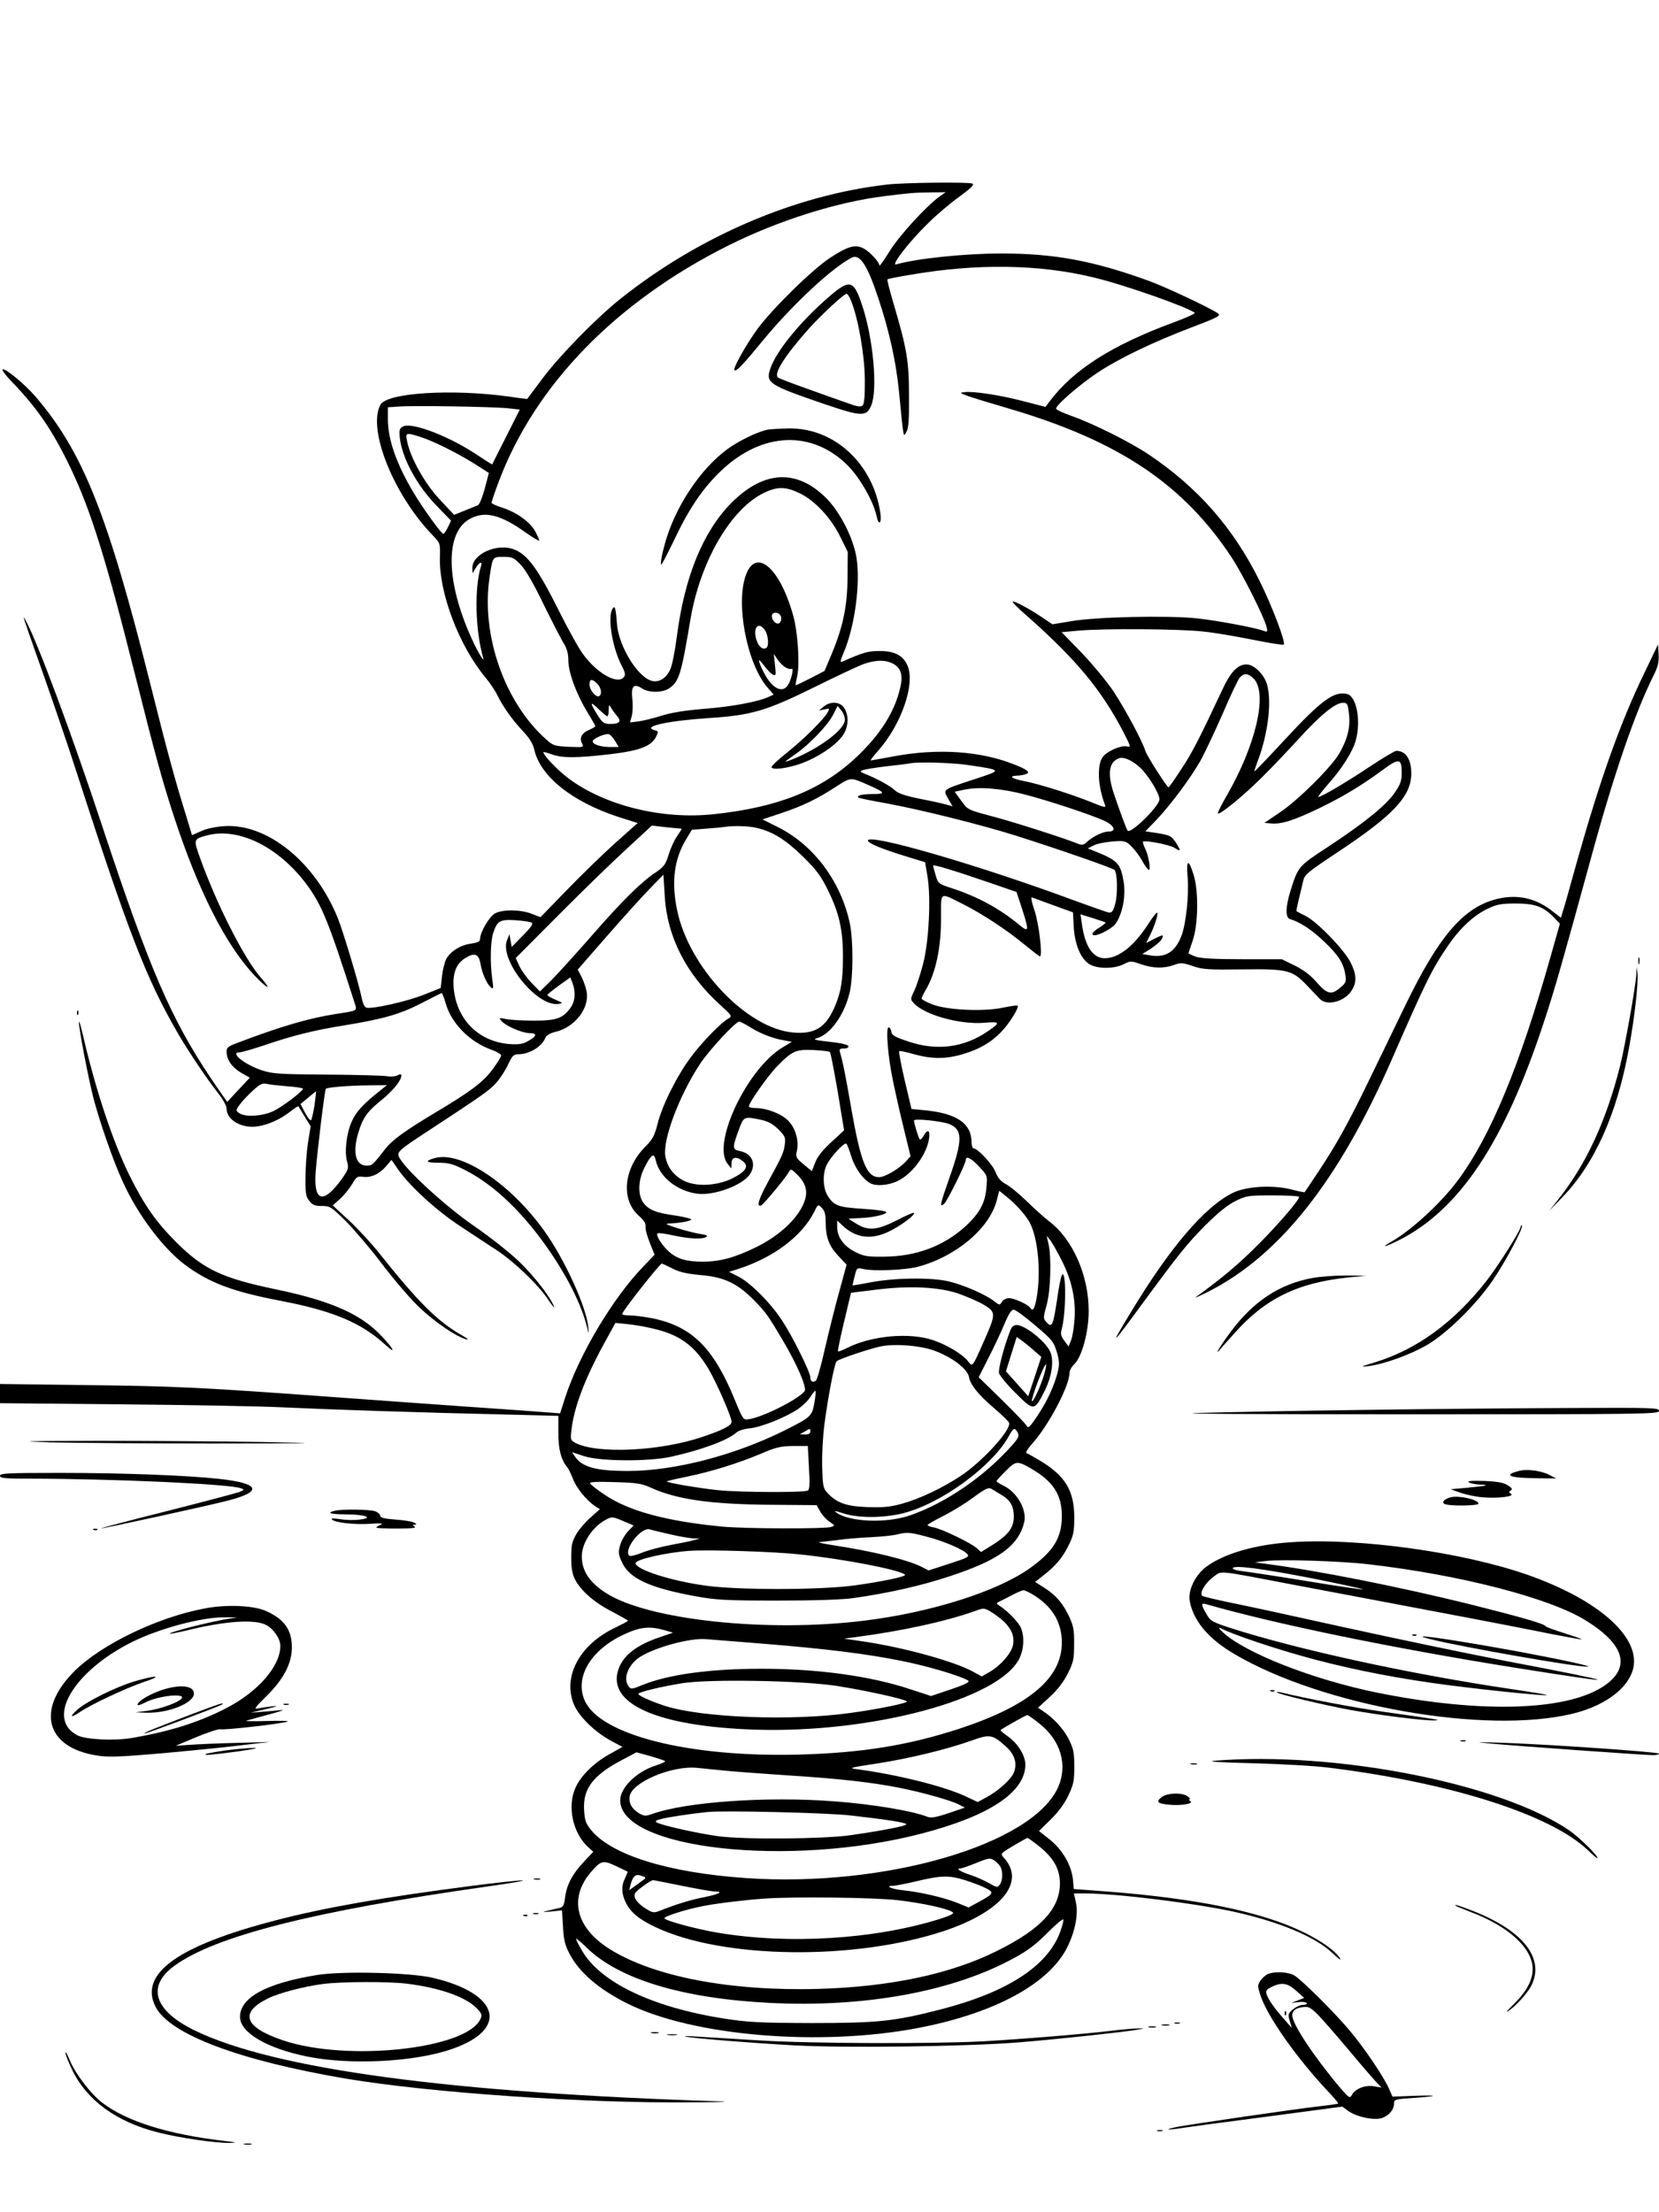 <?xml version="1.0" standalone="no"?>
<!DOCTYPE svg PUBLIC "-//W3C//DTD SVG 20010904//EN"
 "http://www.w3.org/TR/2001/REC-SVG-20010904/DTD/svg10.dtd">
<svg version="1.0" xmlns="http://www.w3.org/2000/svg"
 width="864pt" height="1152pt" viewBox="0 0 864 1152"
 preserveAspectRatio="xMidYMid meet">

<g transform="translate(0,1152) scale(0.1,-0.1)"
fill="#000000" stroke="none">
<path d="M4620 10559 c-480 -55 -981 -270 -1390 -596 -125 -100 -314 -293
-404 -413 -43 -58 -79 -106 -80 -107 -1 -1 -44 4 -96 12 -299 41 -635 20 -669
-43 -68 -127 68 -468 272 -679 40 -42 40 -42 38 -115 -5 -185 99 -460 238
-627 21 -25 49 -66 61 -91 33 -66 78 -128 133 -187 34 -36 52 -65 59 -95 31
-140 195 -272 438 -352 l101 -32 -117 -104 c-63 -57 -177 -167 -252 -245
l-137 -141 -45 17 c-57 23 -151 24 -191 3 -30 -15 -79 -99 -79 -135 0 -12 -13
-18 -47 -23 -54 -7 -104 -38 -128 -78 -9 -16 -19 -56 -23 -91 l-7 -62 -85 -34
c-89 -36 -277 -78 -303 -68 -8 3 -17 21 -21 40 -13 71 -96 348 -126 424 -117
292 -367 496 -593 481 -42 -3 -92 -13 -119 -26 l-48 -21 -34 112 c-54 173 -98
335 -181 667 -225 897 -354 1218 -601 1506 -57 66 -161 151 -171 140 -4 -3 16
-30 44 -59 138 -143 217 -258 312 -457 104 -219 183 -471 331 -1060 109 -435
146 -569 207 -755 126 -384 267 -662 416 -822 71 -75 98 -85 34 -12 -86 98
-229 381 -315 621 -35 96 -34 99 33 117 163 45 370 -55 517 -248 83 -110 118
-196 253 -618 16 -49 22 -45 -95 -63 -141 -22 -285 -64 -512 -150 -49 -18 -58
-25 -58 -46 0 -42 28 -82 75 -110 l46 -26 -58 -62 c-31 -33 -58 -62 -59 -64 0
-1 -40 55 -87 125 -207 309 -320 572 -562 1303 -159 483 -346 983 -402 1080
-18 32 -21 40 94 -285 52 -148 127 -367 165 -485 277 -857 368 -1092 531
-1375 55 -95 150 -237 208 -311 29 -36 49 -72 49 -87 0 -60 81 -106 164 -92
54 8 119 38 167 76 22 17 41 30 43 28 1 -2 16 -26 33 -54 l31 -50 -14 -85 c-7
-47 -13 -128 -13 -181 -1 -83 2 -100 20 -123 17 -21 29 -26 65 -26 43 0 49 -4
128 -82 45 -46 130 -146 188 -223 59 -78 144 -177 190 -221 80 -77 194 -155
248 -169 14 -3 1 7 -27 23 -123 70 -225 171 -427 425 -43 54 -115 132 -161
174 l-82 76 38 34 c21 19 49 54 63 77 22 38 28 42 56 38 41 -6 84 13 120 54
l29 34 33 -48 c60 -87 203 -218 326 -298 64 -43 149 -98 187 -123 92 -60 218
-181 268 -256 22 -33 37 -51 33 -41 -17 49 -103 160 -183 237 -48 46 -153 129
-233 184 -140 96 -339 276 -385 348 -23 36 -20 40 139 144 290 190 327 216
362 256 20 23 48 66 61 95 21 45 28 52 53 52 57 0 122 40 140 85 5 14 24 25
58 33 99 26 173 124 157 209 -4 20 -15 54 -26 75 l-20 39 150 172 c82 94 183
206 223 247 l73 75 7 -110 c12 -213 112 -409 291 -570 58 -53 61 -57 42 -68
-39 -21 -138 -123 -197 -202 -72 -96 -151 -254 -174 -350 -15 -58 -25 -78 -61
-114 -116 -115 -131 -278 -36 -362 26 -23 37 -39 35 -55 -2 -13 8 -51 22 -85
l25 -63 -63 -66 c-156 -163 -329 -453 -402 -676 l-27 -84 -66 5 c-36 3 -226
17 -421 30 -195 14 -508 36 -695 50 -682 50 -828 57 -1278 62 l-457 6 0 -50 0
-50 632 -6 c348 -3 730 -10 848 -16 232 -11 710 -27 1152 -37 l276 -7 0 -86
c-1 -85 14 -143 46 -181 7 -8 20 -36 30 -61 17 -46 69 -111 115 -142 l25 -16
-47 -42 c-26 -22 -60 -62 -75 -87 -23 -40 -27 -58 -27 -122 0 -53 5 -86 19
-113 29 -59 102 -123 193 -169 45 -24 83 -45 83 -48 0 -3 -31 -19 -68 -37
-185 -88 -274 -257 -212 -401 27 -63 110 -143 194 -188 l58 -31 -68 -38 c-81
-45 -150 -113 -177 -175 -43 -96 -15 -230 62 -305 l31 -28 -49 -52 c-60 -63
-90 -121 -98 -186 -5 -39 -10 -50 -27 -54 -103 -24 -104 -24 -45 -19 l56 6 5
-84 c3 -65 10 -95 32 -138 49 -98 153 -188 301 -262 343 -172 1012 -227 1525
-127 394 77 675 230 769 420 41 83 58 173 44 234 l-10 45 58 0 c165 0 574 -51
779 -96 240 -54 422 -131 510 -215 28 -27 46 -40 40 -29 -20 37 -97 93 -195
140 -218 106 -558 175 -1031 211 l-162 12 -4 49 c-8 75 -54 155 -120 208 l-57
45 61 60 c40 39 72 83 92 125 27 57 31 76 31 150 0 73 -4 93 -28 141 -26 54
-81 114 -137 150 l-24 16 62 57 c42 39 72 79 94 123 29 58 32 75 32 152 1 72
-4 95 -25 141 -33 70 -68 112 -129 151 l-49 31 48 38 c63 50 99 94 130 160 22
46 26 69 26 140 -1 138 -47 215 -179 294 -32 19 -63 37 -70 39 -6 2 6 23 27
46 88 97 197 304 197 372 0 12 11 32 24 44 40 37 76 169 76 278 0 185 -83 374
-206 467 -25 19 -78 67 -117 105 -40 39 -89 79 -109 89 -26 14 -41 32 -53 62
-15 40 -93 124 -115 124 -5 0 -10 14 -10 30 0 99 -75 151 -239 168 l-74 7 -35
148 c-19 81 -32 150 -29 153 2 3 38 -4 78 -16 94 -26 169 -25 255 1 86 26 143
59 197 114 41 41 96 129 87 138 -3 3 -36 -2 -75 -10 -102 -22 -291 -13 -367
16 -32 12 -58 26 -58 31 0 5 9 24 20 43 54 91 82 224 81 384 0 132 -9 127 114
65 96 -48 225 -132 317 -208 43 -35 80 -64 84 -64 15 0 -5 169 -28 238 -14 40
-20 71 -14 69 6 -2 57 -21 112 -41 l102 -37 4 -77 c6 -93 37 -165 82 -193 41
-25 129 -25 178 0 36 18 38 18 90 0 63 -22 119 -23 172 -4 36 13 46 12 99 -6
52 -18 81 -19 260 -17 234 3 258 -3 337 -87 25 -26 53 -56 63 -66 37 -40 131
-15 167 44 27 43 25 83 -6 145 -32 65 -175 213 -234 242 -25 12 -46 24 -48 25
-1 1 4 29 12 61 8 33 18 76 23 96 7 34 21 45 188 156 283 188 375 287 375 404
0 75 -29 118 -78 118 -8 0 -72 -38 -141 -84 -120 -80 -249 -156 -265 -156 -4
0 19 30 52 68 70 78 128 170 143 227 28 102 4 228 -45 241 -68 17 -135 -33
-325 -238 -85 -92 -156 -166 -158 -165 -1 2 7 27 18 56 53 140 73 306 48 396
-15 53 -68 105 -107 105 -47 0 -84 -39 -131 -142 -114 -243 -153 -320 -210
-405 -33 -51 -63 -93 -65 -93 -8 0 -114 165 -121 190 -16 52 -106 219 -166
310 -35 52 -110 142 -166 201 l-104 107 88 8 c137 12 537 9 653 -5 58 -6 174
-26 258 -43 84 -17 155 -28 158 -25 11 11 -60 199 -126 332 -138 278 -322 487
-580 660 -98 65 -290 161 -402 200 -43 15 -78 32 -78 37 0 19 118 121 211 184
115 77 290 161 497 240 137 52 151 60 135 72 -33 25 -277 140 -364 171 -286
103 -487 141 -764 141 -190 0 -441 -26 -548 -57 -30 -8 71 122 165 213 45 45
120 108 166 141 60 44 78 62 66 67 -23 9 -355 5 -444 -5z m275 -61 c-70 -50
-214 -207 -263 -288 -29 -46 -52 -79 -52 -73 0 18 -50 72 -82 89 -44 23 -82
12 -174 -48 -93 -61 -295 -259 -377 -368 -58 -79 -132 -209 -122 -218 9 -9 44
28 160 169 152 182 350 365 450 417 43 22 82 -38 139 -210 56 -167 92 -330
107 -478 26 -264 23 -248 39 -220 12 19 15 62 14 190 0 181 -11 243 -80 478
-20 67 -35 125 -32 127 2 3 56 14 119 24 347 60 674 55 955 -14 160 -38 491
-155 526 -184 4 -4 -45 -26 -110 -50 -322 -119 -522 -246 -647 -413 l-20 -27
-112 29 c-121 32 -264 54 -309 48 -28 -3 -27 -4 16 -20 25 -9 123 -39 219 -67
570 -168 907 -395 1158 -778 56 -86 167 -307 179 -357 6 -26 5 -28 -12 -22
-43 17 -247 55 -351 66 -149 16 -525 8 -655 -15 l-97 -16 -58 39 c-67 45 -143
85 -149 79 -3 -3 30 -36 73 -73 257 -227 389 -386 503 -605 40 -78 41 -82 19
-76 -28 7 -96 -21 -123 -51 -34 -39 -30 -154 9 -254 6 -15 -4 -13 -65 12 -102
42 -277 97 -354 112 -68 13 -87 27 -38 29 15 0 35 4 45 8 25 9 9 23 -63 51
-175 69 -395 84 -622 42 -64 -12 -120 -22 -123 -22 -4 0 13 22 37 49 121 136
195 347 155 443 -23 55 -67 78 -147 78 -60 0 -86 -8 -197 -57 -8 -3 -5 12 8
42 60 135 92 369 69 504 -17 101 -84 232 -154 304 -154 156 -327 149 -497 -22
-147 -148 -244 -384 -284 -696 -9 -71 -24 -148 -34 -170 -20 -46 -58 -70 -95
-61 -75 19 -174 180 -183 298 -6 82 -11 98 -23 78 -27 -42 -2 -197 45 -291 21
-40 24 -54 14 -65 -33 -40 -136 17 -210 116 -23 30 -79 131 -125 223 -112 225
-167 300 -237 326 -88 34 -217 -24 -217 -96 l1 -28 17 28 c19 31 36 36 27 8
-35 -110 -30 -333 11 -475 11 -39 -39 48 -73 129 -124 289 -121 530 8 595 77
40 158 19 288 -74 36 -25 67 -44 69 -41 2 2 -7 23 -20 47 -28 51 -97 100 -174
125 -30 9 -54 21 -54 25 0 5 16 53 36 106 188 504 609 939 1196 1233 260 130
569 228 818 258 129 16 149 18 235 19 l80 1 -30 -21z m-2249 -1104 l61 -7 -71
-141 c-39 -77 -72 -142 -72 -144 -1 -2 -32 18 -70 43 -146 100 -349 179 -395
154 -18 -9 -21 -18 -17 -57 11 -106 89 -251 195 -359 l72 -74 -16 -34 c-9 -19
-20 -35 -24 -35 -10 0 -100 123 -153 211 -90 150 -136 279 -136 386 l0 62 58
4 c73 6 488 -1 568 -9z m-429 -159 c75 -29 188 -87 273 -142 l56 -36 -21 -80
c-12 -45 -28 -84 -36 -88 -8 -3 -39 -16 -69 -28 l-55 -22 -73 78 c-78 82 -152
214 -171 301 -8 38 -7 42 10 42 10 0 49 -11 86 -25z m1951 -285 c79 -40 160
-127 209 -227 l38 -77 -1 -131 c-1 -151 -23 -257 -82 -399 l-38 -90 -73 -38
c-41 -21 -75 -37 -77 -36 -1 2 2 24 8 48 14 63 3 231 -22 318 -68 242 -189
349 -243 214 -59 -147 2 -469 111 -593 l31 -36 -26 -12 c-56 -26 -194 -51
-333 -62 -100 -8 -170 -19 -225 -36 -44 -14 -99 -27 -122 -30 l-42 -5 9 32 c5
18 7 59 3 91 -7 67 7 82 51 54 34 -23 105 -23 140 0 52 34 64 73 111 355 51
307 213 584 387 665 70 33 112 31 186 -5z m-1456 -371 c26 -27 68 -100 120
-208 45 -91 92 -183 105 -203 16 -27 23 -52 23 -88 0 -62 43 -178 100 -270 22
-36 40 -68 40 -71 0 -4 -14 -12 -30 -19 -40 -16 -54 -43 -39 -71 11 -21 10
-21 -69 -18 -74 4 -82 6 -118 39 -216 192 -338 541 -295 839 17 114 15 111 74
111 46 0 53 -4 89 -41z m1356 -273 c2 -10 -1 -23 -7 -29 -14 -14 -41 9 -41 35
0 26 43 21 48 -6z m-84 -68 c17 -24 22 -83 7 -92 -19 -12 -41 7 -52 44 -19 64
12 96 45 48z m108 -194 c12 -7 27 -10 31 -7 13 8 -2 -58 -19 -84 -27 -43 -77
-22 -118 50 -13 23 -27 53 -31 67 -5 19 0 16 24 -16 17 -23 39 -45 48 -48 14
-6 15 0 9 51 l-6 58 19 -29 c11 -16 30 -35 43 -42z m564 17 c37 -22 47 -59 33
-119 -28 -127 -103 -246 -228 -364 -182 -172 -410 -263 -745 -298 -269 -29
-569 46 -757 188 -57 43 -129 119 -129 135 0 2 19 -2 43 -11 54 -20 128 -20
300 0 155 18 218 41 243 90 14 28 14 30 -5 35 -73 19 61 49 284 64 217 14 296
37 545 160 113 56 228 110 255 120 65 24 122 24 161 0z m1874 -76 c73 -77 10
-346 -140 -606 -29 -50 -50 -92 -47 -95 9 -9 134 93 227 186 53 52 140 144
194 203 112 123 190 187 229 187 24 0 26 -4 32 -55 9 -68 -6 -131 -48 -205
-41 -73 -213 -244 -312 -311 l-80 -54 34 -3 c53 -5 115 14 247 77 126 61 220
117 337 203 82 61 97 59 97 -14 0 -45 -6 -61 -37 -107 -46 -66 -157 -156 -347
-281 -157 -103 -155 -101 -197 -235 -24 -78 -25 -134 -1 -141 52 -15 115 -57
178 -117 75 -71 103 -115 111 -177 5 -32 1 -40 -27 -63 -46 -40 -68 -35 -123
28 -32 37 -68 64 -114 87 l-68 33 -205 0 c-142 0 -216 4 -242 13 -21 8 -38 16
-38 18 0 3 10 33 22 67 28 83 31 255 5 339 -27 88 -40 84 -32 -8 8 -91 -8
-245 -32 -307 -32 -84 -83 -116 -164 -102 l-40 7 45 28 c24 16 50 38 56 49 13
26 9 26 -41 1 l-40 -21 19 38 c25 50 45 113 39 120 -3 3 -23 -21 -43 -53 -77
-120 -156 -183 -230 -184 -63 0 -104 62 -120 182 l-7 47 64 -20 c35 -11 65
-21 67 -23 1 -2 -13 -14 -32 -26 -35 -21 -47 -40 -26 -40 27 0 93 36 110 60
36 50 54 145 42 218 -17 98 -30 112 -162 164 l-25 10 30 15 c16 9 60 18 98 21
64 5 70 3 98 -24 17 -16 43 -50 57 -76 15 -27 31 -48 35 -48 12 0 -2 79 -20
113 -8 16 -12 31 -10 34 10 9 139 -16 164 -32 33 -22 35 -17 7 27 -23 36 -31
40 -119 53 l-40 6 57 59 c75 79 175 213 229 307 24 43 76 154 117 247 40 94
80 178 89 188 22 25 45 22 73 -7z m-3420 -25 c21 -21 27 -55 10 -65 -15 -9
-50 32 -50 60 0 30 13 32 40 5z m53 -170 c4 0 7 15 7 33 1 29 2 30 12 12 6
-11 20 -30 30 -42 26 -28 16 -43 -32 -43 -34 0 -41 4 -69 48 -41 65 -39 74 7
29 21 -20 41 -37 45 -37z m40 -128 l19 -32 -49 0 c-59 1 -101 21 -81 38 20 16
60 31 77 29 8 -1 23 -17 34 -35z m2749 -154 c45 -51 91 -133 86 -154 -9 -41
-149 -177 -165 -160 -6 6 -46 114 -74 199 -33 102 -23 161 31 179 27 9 84 -21
122 -64z m-902 27 c172 -26 171 -25 24 -73 -169 -56 -164 -51 -136 -101 l23
-40 -32 9 c-17 5 -79 19 -137 30 -78 16 -114 28 -132 45 -24 23 -96 62 -155
85 -27 11 -28 13 -10 20 11 4 67 13 125 20 58 6 112 13 120 15 45 9 227 3 310
-10z m-532 -101 c94 -41 98 -49 26 -49 -56 0 -85 -8 -73 -19 2 -2 69 -16 149
-30 182 -34 492 -111 675 -169 221 -70 499 -167 509 -177 16 -16 18 -131 3
-180 -10 -36 -17 -44 -33 -42 -10 2 -86 29 -169 59 -500 186 -1085 356 -1085
316 0 -14 73 -44 197 -82 l101 -31 12 -72 c19 -113 8 -341 -23 -459 -14 -53
-34 -115 -46 -139 -20 -42 -20 -44 -3 -63 55 -62 243 -114 369 -103 83 7 85 2
18 -44 -125 -86 -267 -104 -416 -53 -69 23 -85 32 -87 51 -2 12 -8 22 -14 22
-16 0 -4 -153 22 -275 11 -55 36 -167 56 -248 l36 -148 -23 -26 c-37 -40 -110
-83 -141 -83 -64 0 -95 76 -144 354 -31 179 -43 239 -60 299 -4 13 1 17 21 17
17 0 25 5 23 13 -3 7 -40 16 -99 22 -72 8 -88 12 -66 18 71 19 144 121 172
239 19 80 19 272 1 359 -47 219 -187 407 -373 501 l-82 41 99 33 c113 38 185
73 285 138 76 49 74 49 163 10z m822 -52 c127 -33 352 -108 415 -138 48 -23
60 -54 20 -54 -30 0 -80 -24 -113 -53 -20 -19 -26 -20 -55 -8 -73 29 -335 113
-447 142 -120 32 -121 33 -154 79 l-34 47 51 11 c79 16 190 7 317 -26z m-1817
-175 c15 -1 27 -2 27 -4 0 -1 -11 -19 -25 -39 -14 -20 -33 -63 -43 -95 -15
-50 -25 -63 -63 -89 -79 -52 -177 -149 -335 -330 -84 -96 -179 -201 -212 -234
l-60 -59 -44 45 c-24 25 -52 64 -63 87 l-19 42 225 226 c123 124 283 279 354
344 l130 120 50 -6 c28 -3 62 -7 78 -8z m416 2 c85 -19 153 -62 242 -149 72
-71 94 -100 133 -180 56 -115 76 -201 76 -341 0 -127 -11 -191 -46 -269 -46
-102 -102 -136 -211 -127 -242 19 -546 339 -607 639 -30 145 -15 264 46 365
l31 52 76 6 c42 3 85 7 96 9 45 7 123 5 164 -5z m1216 -286 l139 -48 28 -85
c39 -122 38 -129 -19 -82 -98 81 -212 143 -347 187 -68 22 -70 24 -83 66 -7
24 -13 47 -13 51 0 8 102 -23 295 -89z m-2386 -208 c9 -5 -4 -25 -46 -67 l-58
-59 -6 33 -6 33 -12 -30 c-43 -102 154 -348 266 -333 27 4 26 5 -14 22 -24 10
-43 21 -42 25 0 3 27 25 60 49 l59 42 11 -27 c18 -49 15 -97 -10 -131 -39 -55
-73 -67 -191 -67 -58 0 -123 4 -144 8 -37 8 -39 7 -25 -9 21 -26 109 -64 147
-64 42 0 38 -16 -9 -42 -26 -15 -48 -18 -94 -15 -161 12 -276 126 -292 289 -7
78 12 129 59 158 50 31 71 23 80 -27 8 -50 33 -107 55 -125 13 -11 14 -5 6 47
-11 83 -9 193 6 238 21 62 35 70 116 65 40 -3 77 -8 84 -13z m-447 -423 c31
-104 126 -199 239 -239 27 -10 49 -23 49 -29 0 -7 -20 -39 -44 -72 -50 -67
-113 -115 -301 -227 -154 -92 -224 -143 -256 -185 -68 -87 -71 -90 -99 -90
-58 0 -75 67 -44 171 23 78 47 111 119 169 60 48 105 103 105 129 0 9 -5 9
-20 1 -11 -6 -36 -8 -56 -4 -19 3 -160 7 -312 8 -253 2 -282 4 -340 23 -90 30
-167 93 -114 93 10 0 65 16 123 35 148 51 264 80 414 104 210 34 297 59 408
116 56 29 104 53 107 54 3 0 13 -25 22 -57z m1586 -122 c55 -34 118 -58 177
-68 l39 -7 -46 -28 c-186 -109 -374 -505 -288 -608 l19 -24 1 28 c0 33 26 37
60 9 32 -26 14 -53 -57 -89 -81 -39 -189 -44 -253 -11 -52 27 -86 72 -95 128
-14 85 72 315 181 480 47 72 185 220 204 220 5 0 32 -13 58 -30z m414 -128 c4
-4 22 -97 41 -208 l33 -200 -67 -62 c-46 -42 -73 -77 -84 -107 l-17 -44 -43
36 c-39 32 -42 38 -35 69 12 53 -7 121 -46 159 -36 36 -112 65 -171 65 -18 0
-33 4 -33 9 0 18 99 159 147 208 79 81 98 89 189 85 44 -2 82 -7 86 -10z
m-2824 -179 c45 -3 81 -9 80 -13 -6 -17 -106 -92 -152 -115 -57 -28 -150 -34
-181 -11 -18 13 -18 14 3 43 11 16 42 49 67 72 38 35 51 42 73 37 15 -4 64 -9
110 -13z m483 -21 c-89 -71 -126 -110 -149 -162 -28 -63 -39 -158 -24 -211 9
-32 6 -40 -27 -87 -97 -135 -149 -122 -137 36 9 113 47 426 53 432 7 8 119 17
223 18 l95 1 -34 -27z m-343 -77 c-6 -38 -14 -74 -18 -78 -4 -4 -18 13 -31 38
l-24 46 40 33 c22 19 41 33 41 33 1 -1 -3 -33 -8 -72z m2324 -76 c40 -9 63
-22 92 -50 35 -36 38 -43 33 -79 -5 -42 -13 -59 -90 -200 -46 -85 -58 -125
-34 -118 12 4 126 141 145 174 10 18 12 18 37 -6 62 -58 69 -110 26 -186 -43
-74 -128 -147 -234 -199 -110 -54 -188 -75 -277 -75 -85 0 -133 14 -176 52
-36 32 -70 86 -60 95 3 4 40 -1 81 -10 82 -18 152 -22 174 -8 9 6 -1 11 -31
15 -25 4 -78 17 -119 30 -64 21 -69 24 -39 25 53 2 110 13 110 21 0 4 -37 13
-82 20 -101 14 -138 29 -166 65 -31 40 -30 115 3 182 36 72 51 83 60 41 19
-86 110 -160 216 -174 86 -12 238 44 275 102 35 53 10 108 -53 120 -40 8 -40
17 -3 117 24 63 26 64 112 46z m983 -23 c69 -29 69 -83 -1 -281 -49 -140 -52
-154 -27 -134 16 14 113 209 113 229 0 23 30 8 70 -36 43 -46 43 -46 37 -110
-6 -78 -36 -133 -110 -201 -113 -102 -256 -156 -422 -157 -88 -1 -106 2 -150
24 -59 29 -95 78 -95 128 l0 36 28 -26 c71 -67 153 -76 248 -28 63 32 132 85
124 94 -3 3 -40 -13 -82 -35 -105 -54 -153 -60 -212 -25 -25 15 -46 28 -46 29
0 1 26 3 58 4 68 2 145 20 137 32 -3 5 -56 12 -119 16 -128 8 -151 16 -183 64
-27 40 -31 116 -8 164 21 44 94 122 103 111 5 -5 16 -35 26 -67 17 -57 60
-118 99 -139 31 -16 94 -11 142 12 85 41 165 159 165 242 0 26 -14 22 -30 -7
-8 -14 -17 -22 -20 -18 -7 8 -30 84 -30 98 0 12 146 -3 185 -19z m368 -445
c20 -22 43 -53 51 -70 42 -81 58 -256 35 -388 -11 -60 -20 -75 -34 -53 -11 17
-83 50 -110 50 -14 0 -30 -8 -37 -19 -11 -19 -13 -19 -43 5 -45 34 -155 82
-233 101 -91 22 -287 19 -409 -5 -51 -10 -93 -17 -93 -15 0 2 5 24 11 48 11
43 12 44 43 37 56 -13 219 -6 285 11 200 53 374 200 412 346 l13 50 36 -29
c21 -16 53 -47 73 -69z m-1013 -63 c0 -80 17 -126 65 -177 l44 -47 -39 -143
c-22 -79 -55 -213 -75 -299 -19 -85 -40 -159 -47 -163 -16 -10 -28 -2 -28 19
0 26 -92 212 -146 294 -59 91 -164 197 -228 230 l-49 25 54 17 c179 59 325
169 388 293 21 43 21 43 41 23 15 -15 20 -34 20 -72z m1230 -203 c52 -103 74
-205 66 -307 -3 -42 -11 -91 -18 -108 l-13 -32 -22 30 c-18 24 -20 36 -14 60
24 82 24 323 1 281 -5 -8 -16 -63 -24 -121 -22 -146 -27 -156 -59 -120 -14 16
-14 23 4 87 21 76 26 248 9 320 l-9 40 20 -25 c10 -14 37 -61 59 -105z m-2029
-40 c38 -20 75 -28 149 -35 120 -10 189 -42 275 -129 63 -64 75 -81 149 -206
80 -135 130 -253 116 -270 -37 -45 -222 -137 -293 -146 -26 -4 -29 1 -70 101
-111 272 -224 383 -429 425 -42 8 -95 15 -118 15 -22 0 -40 3 -40 7 0 14 196
263 207 263 2 0 26 -11 54 -25z m1487 -130 c45 -16 106 -42 135 -59 64 -39 65
-46 3 -186 -63 -143 -61 -140 -85 -108 -30 37 -106 83 -181 109 -124 42 -323
24 -452 -42 -22 -11 -42 -19 -44 -16 -2 2 12 71 32 154 l36 151 122 15 c176
23 329 16 434 -18z m402 -166 c87 -73 97 -85 113 -137 14 -46 15 -65 7 -101
-18 -75 -56 -157 -106 -232 -42 -63 -50 -69 -58 -53 -6 11 -64 71 -130 136
l-119 116 50 99 c28 54 65 133 83 176 22 53 37 77 49 77 9 0 59 -36 111 -81z
m-1995 -16 c143 -32 221 -88 295 -212 42 -71 120 -249 120 -275 0 -19 -41 -41
-150 -78 -220 -75 -549 -91 -663 -32 -26 14 -27 17 -21 67 13 117 69 265 167
445 l62 113 60 -6 c33 -3 92 -13 130 -22z m1461 -113 c99 -34 184 -98 191
-143 6 -37 50 -92 128 -158 41 -35 77 -70 80 -78 14 -35 -140 -204 -255 -279
-94 -62 -213 -118 -304 -143 -64 -17 -99 -20 -180 -17 -110 4 -158 22 -206 73
-23 24 -25 36 -28 133 -2 61 3 160 12 228 19 144 52 314 63 325 13 13 179 68
236 79 73 13 194 3 263 -20z m-615 -277 c-13 -69 -18 -73 -157 -143 -260 -129
-572 -210 -814 -210 -167 0 -239 20 -277 77 l-14 21 63 -21 c84 -27 331 -29
453 -3 157 35 294 85 340 126 11 10 42 20 70 22 58 6 182 55 249 99 25 17 55
46 67 65 12 19 23 33 26 31 2 -3 0 -31 -6 -64z m-21 -148 c0 -10 -10 -15 -27
-15 l-28 1 25 14 c31 18 30 18 30 0z m1080 -5 c9 -18 5 -27 -27 -64 -146 -165
-346 -302 -533 -367 -124 -43 -317 -35 -385 15 -14 10 -5 9 35 -4 75 -26 212
-26 314 0 200 51 467 247 552 405 21 40 29 43 44 15z m-1087 -182 c5 -84 4
-114 -6 -120 -18 -11 -347 -10 -468 2 -104 11 -273 40 -266 46 2 2 48 13 103
24 127 26 265 69 385 119 81 35 104 40 170 41 l76 0 6 -112z m1156 -5 c116
-67 161 -136 161 -248 0 -113 -44 -184 -166 -271 -169 -121 -513 -230 -859
-273 -509 -64 -1132 3 -1350 144 -85 55 -125 115 -125 190 0 69 54 152 123
190 34 18 35 18 91 -5 l56 -24 -29 -30 c-16 -17 -35 -49 -41 -72 -11 -36 -10
-47 8 -87 38 -87 145 -136 387 -180 106 -19 156 -22 425 -22 200 0 336 5 395
13 187 27 355 65 499 113 257 84 360 159 390 282 15 65 -37 157 -109 191 -19
9 -35 20 -35 23 0 3 21 27 48 53 52 53 60 54 131 13z m-1984 -98 c134 -62 308
-88 619 -91 l249 -2 19 -34 c11 -19 33 -43 49 -53 29 -20 29 -20 6 -27 -36
-10 -443 -9 -562 2 -289 27 -490 81 -614 165 -41 27 -77 55 -78 61 -3 7 36 9
129 6 112 -3 141 -8 183 -27z m1836 -43 c41 -25 59 -58 59 -108 0 -64 -31
-101 -133 -163 l-38 -23 -22 20 c-28 26 -181 100 -224 108 -18 3 -33 9 -32 13
0 3 35 23 78 45 43 21 114 64 157 96 69 50 82 56 99 46 11 -7 36 -22 56 -34z
m-1731 -202 c47 -11 101 -20 120 -21 l35 -1 -30 -8 c-16 -5 -70 -16 -120 -25
-49 -9 -117 -27 -150 -40 -34 -14 -63 -21 -68 -16 -31 31 62 150 107 137 11
-4 59 -15 106 -26z m1332 -11 c91 -23 196 -68 216 -92 12 -14 1 -19 -94 -50
l-108 -35 -37 19 c-74 37 -254 81 -464 113 -49 8 -81 15 -70 15 11 1 54 6 95
11 41 6 120 13 175 15 55 3 116 9 135 14 53 13 65 13 152 -10z m-651 -94 c233
-25 515 -80 542 -105 11 -9 -116 -36 -270 -57 -179 -23 -601 -24 -769 0 -182
25 -364 84 -364 117 0 19 156 55 280 64 100 7 444 -4 581 -19z m1226 -220 c89
-60 133 -139 133 -239 0 -185 -170 -328 -530 -447 -269 -88 -510 -127 -840
-136 -574 -15 -1040 103 -1116 284 -51 120 33 261 204 341 85 40 135 45 212
23 l45 -13 -67 -23 c-125 -42 -193 -96 -218 -170 -59 -179 206 -295 710 -312
609 -20 1272 158 1378 369 25 51 28 113 9 161 -13 30 -71 90 -113 116 -13 8
-15 14 -7 17 7 3 36 18 65 33 29 16 60 29 68 30 8 0 39 -15 67 -34z m-170
-128 c41 -39 57 -78 49 -122 -8 -43 -63 -107 -121 -141 l-42 -24 -44 24 c-97
54 -364 128 -579 159 l-95 14 55 7 c247 32 482 84 635 139 37 14 43 13 75 -6
19 -11 49 -34 67 -50z m-1247 -117 c320 -26 534 -52 720 -90 126 -25 293 -74
340 -100 16 -9 -11 -22 -123 -59 l-68 -23 -107 35 c-208 69 -481 107 -775 107
-267 0 -482 -29 -617 -83 -59 -24 -64 -25 -76 -9 -29 38 -7 103 48 146 70 52
270 109 358 100 25 -2 160 -13 300 -24z m375 -219 c149 -23 354 -68 368 -81 9
-8 -153 -41 -293 -60 -305 -43 -773 -25 -965 36 -80 26 -145 56 -140 64 6 10
119 37 230 55 141 22 616 14 800 -14z m1060 -198 c110 -88 146 -214 96 -329
-133 -300 -902 -524 -1626 -474 -407 28 -704 121 -809 253 -25 31 -31 49 -34
101 -7 109 45 180 190 257 l83 44 72 -20 c40 -12 75 -23 77 -26 3 -3 -19 -13
-49 -23 -99 -31 -185 -115 -185 -181 0 -254 880 -352 1567 -174 355 92 542
216 543 359 0 47 -37 108 -87 145 -23 16 -42 32 -42 35 -1 4 125 75 139 79 4
0 33 -20 65 -46z m-175 -119 c45 -41 59 -88 40 -135 -15 -36 -83 -97 -144
-129 l-44 -24 -68 32 c-113 51 -347 110 -554 138 -54 7 -52 8 100 31 166 26
366 74 495 121 91 32 104 30 175 -34z m-1470 -124 c47 -5 195 -16 330 -25 271
-17 446 -37 590 -66 118 -24 264 -65 304 -86 l31 -16 -85 -29 c-66 -22 -91
-26 -110 -19 -82 32 -287 66 -490 81 -349 26 -766 -3 -943 -66 -36 -13 -42
-12 -73 6 -34 22 -50 51 -45 85 10 73 219 162 351 149 30 -3 93 -9 140 -14z
m660 -234 c187 -21 290 -37 290 -46 0 -9 -126 -33 -292 -57 -145 -20 -554 -23
-688 -5 -103 14 -292 56 -318 71 -13 7 -8 11 23 19 38 10 152 27 240 36 85 9
626 -4 745 -18z m985 -163 c74 -61 105 -117 105 -192 -1 -131 -99 -237 -327
-350 -240 -120 -554 -187 -928 -198 -461 -13 -860 63 -1091 208 -177 112 -213
267 -94 403 51 58 61 60 127 29 32 -15 59 -28 61 -29 2 -1 -4 -16 -12 -33 -21
-40 -20 -84 4 -130 25 -51 70 -87 155 -127 351 -166 1038 -174 1503 -19 300
101 425 255 310 381 -19 21 -19 21 49 62 37 22 70 40 73 41 4 1 32 -20 65 -46z
m-205 -104 c14 -25 12 -72 -3 -93 -12 -16 -15 -16 -57 8 -25 14 -67 33 -95 42
-53 17 -79 34 -54 34 7 0 45 13 84 29 64 26 72 27 93 13 12 -8 27 -23 32 -33z
m-1851 -55 c2 -2 2 -5 0 -7 -2 -2 -22 -16 -43 -32 l-39 -28 7 29 c11 41 25 56
50 48 12 -4 23 -8 25 -10z m1667 -15 c38 -12 86 -30 107 -41 46 -23 42 -30
-35 -72 l-54 -29 -64 26 c-70 27 -185 54 -281 64 -59 6 -92 23 -47 23 13 0 68
11 123 24 127 30 167 31 251 5z m-1476 -29 c80 -16 158 -30 175 -30 47 0 16
-15 -60 -30 -64 -12 -149 -38 -231 -71 -28 -11 -35 -10 -68 10 -52 32 -73 66
-55 87 13 16 78 62 89 63 3 1 70 -13 150 -29z m1124 -75 c132 -15 271 -46 289
-64 6 -6 -18 -18 -69 -34 -339 -106 -787 -134 -1159 -71 -107 18 -275 63 -275
75 0 10 109 45 200 63 70 14 218 32 320 39 147 11 577 6 694 -8z m846 -169
c-67 -177 -278 -312 -625 -401 -238 -61 -324 -70 -670 -70 -270 1 -328 4 -452
23 -376 59 -648 189 -743 356 -17 28 -30 55 -30 60 0 4 24 -16 54 -45 169
-166 501 -266 955 -289 495 -25 953 59 1271 233 71 38 116 72 175 132 44 44
81 75 83 69 2 -6 -7 -37 -18 -68z"/>
<path d="M4319 9976 c-150 -129 -278 -286 -308 -378 -24 -72 -5 -84 282 -182
194 -66 219 -67 244 -8 35 81 11 350 -47 522 -44 133 -64 138 -171 46z m114
-24 c37 -93 69 -275 71 -404 1 -88 -3 -131 -11 -139 -10 -10 -28 -7 -85 14
-40 14 -134 47 -208 74 -74 26 -141 52 -147 56 -27 18 30 109 158 254 68 75
184 183 198 183 5 0 16 -17 24 -38z"/>
<path d="M4000 9283 c-45 -9 -119 -42 -184 -83 -142 -90 -282 -285 -344 -480
-22 -71 -36 -140 -28 -140 3 0 33 57 66 126 78 166 152 274 246 363 213 203
475 213 661 25 63 -64 133 -188 148 -261 11 -53 28 -40 20 15 -38 258 -240
445 -479 441 -45 -1 -92 -4 -106 -6z"/>
<path d="M4289 7840 l-24 -20 29 6 c26 6 27 5 17 -15 -21 -37 -123 -139 -211
-209 -46 -37 -83 -71 -82 -77 5 -17 83 -6 157 20 83 31 167 86 208 137 36 44
41 110 13 152 -21 33 -73 35 -107 6z m111 -68 c0 -50 -127 -146 -272 -206 -21
-8 -38 -14 -38 -12 0 1 24 19 54 40 71 49 168 150 196 206 l22 44 19 -23 c11
-13 19 -35 19 -49z"/>
<path d="M5262 4593 c-35 -91 -64 -203 -59 -224 4 -13 42 -60 87 -104 94 -94
97 -94 150 11 40 81 51 164 27 210 -28 54 -131 134 -172 134 -15 0 -26 -9 -33
-27z m122 -105 l39 -34 -34 -103 -34 -102 -58 65 -58 65 28 90 28 89 25 -18
c14 -10 43 -33 64 -52z m56 -118 c-16 -59 -59 -154 -66 -147 -3 3 11 49 31
102 38 98 55 120 35 45z"/>
<path d="M8563 8014 c-125 -258 -228 -549 -349 -976 -35 -128 -69 -247 -75
-265 l-10 -32 -52 40 c-88 67 -189 85 -298 53 -164 -48 -289 -197 -458 -545
-49 -101 -132 -273 -185 -382 -113 -234 -174 -344 -269 -487 -38 -58 -71 -106
-72 -108 -2 -2 -31 4 -66 13 -98 26 -238 18 -309 -17 -146 -72 -328 -285 -532
-624 -111 -182 -103 -177 53 36 203 276 241 323 338 421 68 67 114 104 156
125 57 28 67 29 192 29 72 0 135 -3 138 -7 10 -10 -135 -176 -252 -288 -84
-81 -164 -147 -283 -233 -14 -10 16 3 67 29 368 188 674 575 948 1199 184 421
212 477 298 603 61 89 134 157 207 191 47 22 69 26 145 26 100 0 145 -17 199
-74 l30 -31 -49 -173 c-160 -567 -313 -937 -485 -1167 -85 -114 -239 -256
-342 -315 -60 -34 -39 -31 34 5 319 159 554 512 761 1145 55 166 95 308 252
880 113 412 223 731 317 918 23 46 28 69 26 109 l-3 52 -72 -150z"/>
<path d="M8532 6515 c0 -16 2 -22 5 -12 2 9 2 23 0 30 -3 6 -5 -1 -5 -18z"/>
<path d="M8522 6448 c-3 -62 -59 -377 -86 -484 -72 -283 -175 -506 -320 -689
l-47 -60 66 69 c169 173 287 436 349 780 29 158 49 338 44 386 l-5 35 -1 -37z"/>
<path d="M401 6244 c0 -11 3 -14 6 -6 3 7 2 16 -1 19 -3 4 -6 -2 -5 -13z"/>
<path d="M411 6198 c-2 -26 47 -282 74 -390 32 -125 107 -341 156 -445 78
-171 208 -343 322 -429 126 -94 250 -141 504 -189 269 -52 416 -114 540 -228
67 -61 36 -10 -37 63 -105 103 -261 169 -530 225 -283 59 -379 104 -521 245
-106 106 -168 194 -245 350 -86 173 -179 454 -242 730 -11 47 -20 77 -21 68z"/>
<path d="M2263 5489 c-53 -15 -45 -24 21 -24 53 0 75 -6 138 -38 157 -80 311
-230 450 -436 101 -151 166 -289 191 -406 3 -11 3 -1 1 21 -8 104 -123 356
-230 505 -177 247 -435 418 -571 378z"/>
<path d="M7920 5133 c0 -19 -113 -198 -176 -280 -170 -218 -365 -361 -586
-428 -73 -22 -77 -25 -33 -19 81 9 224 61 310 112 106 63 261 217 344 342 68
101 156 269 147 278 -3 3 -6 1 -6 -5z"/>
<path d="M6835 4865 c-173 -32 -310 -123 -429 -285 -45 -60 -80 -117 -59 -95
5 6 40 46 79 89 161 183 332 267 599 294 l90 9 -105 1 c-58 0 -136 -6 -175
-13z"/>
<path d="M7105 4178 c-341 -4 -730 -12 -865 -16 -150 -4 268 -7 1077 -7 1253
0 1323 1 1323 18 0 16 -28 17 -457 15 -252 -1 -737 -5 -1078 -10z"/>
<path d="M265 4009 c127 -3 507 -6 845 -6 577 1 593 1 250 8 -201 3 -581 6
-845 6 -397 -1 -440 -2 -250 -8z"/>
<path d="M7914 3861 c-92 -23 -53 -38 96 -39 l95 -1 -35 18 c-42 22 -114 32
-156 22z"/>
<path d="M0 3835 c0 -13 25 -15 163 -15 437 -1 1035 -28 1091 -50 20 -7 19 -9
-9 -20 -16 -6 -187 -51 -380 -100 -192 -48 -345 -89 -339 -89 12 -1 512 108
646 141 200 49 188 93 -32 117 -163 18 -502 31 -827 31 -272 0 -313 -2 -313
-15z"/>
<path d="M7650 3801 c8 -6 35 -11 60 -12 54 -2 32 -7 -75 -17 l-80 -7 50 -18
c28 -10 80 -21 116 -24 79 -7 170 4 148 18 -11 7 -12 11 -1 17 10 7 6 14 -15
27 -21 14 -52 20 -123 23 -68 2 -91 0 -80 -7z"/>
<path d="M7555 3723 c-33 -9 -48 -25 -33 -34 19 -13 178 -11 178 1 0 21 -103
44 -145 33z"/>
<path d="M1745 3653 c-47 -11 -28 -18 53 -19 105 0 152 -18 76 -27 -27 -4 -73
-3 -102 2 -36 5 -50 5 -43 -2 16 -16 119 -28 201 -22 54 4 69 2 53 -5 -13 -5
-23 -12 -23 -15 0 -3 48 -5 108 -5 73 0 102 3 92 10 -13 9 -13 10 0 10 11 0
11 3 -3 11 -11 6 -54 13 -98 16 -58 4 -79 10 -79 20 0 7 -12 18 -26 23 -25 10
-172 12 -209 3z"/>
<path d="M488 3553 c7 -3 16 -2 19 1 4 3 -2 6 -13 5 -11 0 -14 -3 -6 -6z"/>
<path d="M6725 3489 c-188 -12 -350 -59 -443 -128 -57 -42 -96 -123 -86 -178
19 -103 96 -196 232 -276 460 -271 1308 -421 1762 -311 190 46 320 157 320
273 0 156 -214 330 -551 449 -338 119 -883 195 -1234 171z m403 -115 c477 -55
941 -175 1130 -292 199 -123 236 -240 105 -335 -189 -137 -645 -152 -1193 -41
-332 68 -680 204 -799 312 -25 23 -29 30 -12 22 62 -31 253 -96 409 -140 205
-59 451 -110 692 -144 185 -27 590 -70 596 -63 2 2 -80 16 -184 31 -533 79
-1110 205 -1466 319 -94 31 -102 36 -123 72 -29 50 -29 59 0 51 362 -104 977
-230 1604 -330 590 -94 578 -84 -42 34 -203 39 -581 118 -840 175 -258 57
-528 116 -600 130 -71 15 -135 30 -142 34 -20 11 12 67 56 99 47 34 5 38 431
-43 162 -30 495 -94 740 -140 245 -46 512 -98 594 -115 82 -16 151 -28 153
-27 2 2 -39 16 -89 32 -51 16 -96 32 -99 37 -8 13 -132 48 -394 114 -360 89
-784 174 -1060 210 l-60 8 55 7 c79 10 393 0 538 -17z m-290 -74 c144 -29 261
-54 259 -56 -2 -3 -129 16 -281 41 -153 25 -304 48 -337 52 -32 3 -59 10 -59
16 0 19 152 -1 418 -53z"/>
<path d="M7358 3003 c7 -3 16 -2 19 1 4 3 -2 6 -13 5 -11 0 -14 -3 -6 -6z"/>
<path d="M7450 2984 c164 -41 763 -146 818 -143 29 1 -132 36 -368 80 -363 66
-590 98 -450 63z"/>
<path d="M1066 3144 c-244 -45 -540 -188 -679 -327 -200 -200 -149 -395 113
-438 60 -10 112 -9 333 10 144 13 332 31 417 42 l155 18 -170 -5 c-93 -2 -204
-7 -245 -10 l-75 -5 110 46 c60 25 116 43 123 40 16 -6 342 31 351 41 3 3 -47
4 -112 2 -64 -2 -112 -1 -105 1 7 3 60 17 118 33 58 15 87 26 65 23 -22 -2
-67 -7 -100 -9 l-60 -5 80 19 c63 15 69 18 30 14 -27 -3 -61 -8 -75 -11 -19
-5 -9 9 46 63 91 89 134 171 134 256 0 91 -40 147 -135 189 -65 29 -207 35
-319 13z m89 -60 c-92 -17 -277 -65 -271 -71 2 -2 39 5 82 15 205 51 362 62
422 29 38 -21 72 -71 72 -108 0 -106 -117 -240 -285 -326 -145 -74 -293 -120
-491 -154 -93 -15 -239 -8 -282 15 -164 86 -21 331 283 484 142 71 364 131
485 130 l65 0 -80 -14z"/>
<path d="M702 2765 c-99 -30 -247 -103 -297 -146 -45 -40 -39 -48 10 -15 59
40 235 123 331 156 106 35 74 39 -44 5z"/>
<path d="M848 2721 c-64 -21 -123 -55 -131 -75 -4 -10 11 -6 45 11 61 31 194
46 186 22 -6 -20 -110 -59 -182 -68 l-61 -8 60 -2 c115 -2 245 51 245 100 0
41 -69 49 -162 20z"/>
<path d="M1005 2596 c-220 -84 -256 -99 -252 -103 4 -3 397 144 405 152 12 12
-21 1 -153 -49z"/>
<path d="M6618 2713 c7 -3 16 -2 19 1 4 3 -2 6 -13 5 -11 0 -14 -3 -6 -6z"/>
<path d="M6650 2707 c9 -10 240 -65 380 -91 148 -27 385 -57 440 -55 39 2 31
3 -265 45 -150 21 -404 69 -530 100 -16 4 -28 4 -25 1z"/>
<path d="M1478 2643 c6 -2 18 -2 25 0 6 3 1 5 -13 5 -14 0 -19 -2 -12 -5z"/>
<path d="M7608 2453 c6 -2 18 -2 25 0 6 3 1 5 -13 5 -14 0 -19 -2 -12 -5z"/>
<path d="M7770 2440 c112 -11 799 -60 841 -60 16 0 29 4 29 8 0 9 -617 51
-830 57 -134 4 -134 4 -40 -5z"/>
<path d="M1176 2405 c-54 -8 -101 -16 -104 -19 -8 -8 6 -7 163 13 77 11 118
19 90 19 -27 0 -94 -6 -149 -13z"/>
<path d="M6325 2351 c-45 -4 27 -9 200 -13 149 -4 326 -14 395 -23 632 -78
1151 -243 1348 -428 28 -28 52 -47 52 -43 0 15 -98 111 -150 146 -359 244
-1220 412 -1845 361z"/>
<path d="M6203 2333 c9 -2 23 -2 30 0 6 3 -1 5 -18 5 -16 0 -22 -2 -12 -5z"/>
<path d="M6049 2161 c-30 -24 -22 -33 40 -39 63 -6 131 6 110 19 -8 5 -9 9 -4
9 6 0 1 7 -9 15 -29 22 -109 19 -137 -4z"/>
<path d="M2783 1733 c9 -2 23 -2 30 0 6 3 -1 5 -18 5 -16 0 -22 -2 -12 -5z"/>
<path d="M2460 1700 c-464 -60 -772 -114 -1028 -181 -508 -132 -709 -278 -622
-449 73 -144 439 -281 995 -375 440 -73 1232 -128 1799 -123 132 1 203 3 156
5 -1414 44 -2332 168 -2747 370 -211 103 -251 230 -105 336 212 155 725 285
1622 412 129 18 215 33 190 33 -25 0 -142 -13 -260 -28z"/>
<path d="M7581 1596 c2 -2 35 -16 74 -31 201 -75 327 -190 327 -299 0 -59 -33
-119 -101 -185 -31 -30 -42 -45 -25 -33 40 27 98 92 118 130 75 145 -45 294
-319 397 -63 24 -83 30 -74 21z"/>
<path d="M2778 1553 c6 -2 18 -2 25 0 6 3 1 5 -13 5 -14 0 -19 -2 -12 -5z"/>
<path d="M2728 1543 c7 -3 16 -2 19 1 4 3 -2 6 -13 5 -11 0 -14 -3 -6 -6z"/>
<path d="M1649 1235 c-263 -43 -399 -117 -399 -218 0 -81 138 -163 348 -206
225 -46 562 -29 756 39 299 103 248 290 -102 371 -115 27 -472 36 -603 14z
m471 -45 c173 -22 306 -69 364 -129 25 -27 28 -34 18 -55 -71 -156 -692 -224
-1028 -111 -202 68 -229 144 -79 218 58 29 189 63 290 76 100 12 336 13 435 1z"/>
<path d="M6603 1240 c-12 -5 -29 -20 -39 -34 -15 -24 -15 -29 0 -76 37 -112
188 -327 359 -508 27 -29 48 -54 46 -56 -2 -2 -49 -9 -104 -15 -143 -17 -636
-89 -725 -105 -86 -16 -66 -21 25 -6 33 5 232 32 443 59 l383 51 28 -21 c43
-32 136 -52 177 -39 38 13 64 44 64 76 0 21 6 23 98 29 136 9 140 16 6 11
l-112 -4 -18 41 c-29 65 -130 214 -204 302 -77 92 -243 257 -286 286 -31 20
-102 25 -141 9z m148 -87 l41 -37 -33 -13 -34 -13 37 4 c21 3 40 0 43 -5 4 -5
-5 -9 -19 -9 -14 0 -37 -11 -53 -24 -25 -22 -26 -26 -16 -60 l11 -37 -41 47
c-51 57 -82 102 -91 130 -5 17 0 24 26 37 53 26 83 21 129 -20z m145 -160 c39
-43 105 -121 149 -173 43 -52 95 -112 114 -133 l36 -38 -41 7 c-46 7 -96 -13
-114 -46 -10 -19 -15 -15 -64 42 -136 162 -246 329 -246 373 0 28 25 43 71 44
20 1 42 -16 95 -76z"/>
<path d="M6691 1034 c0 -11 3 -14 6 -6 3 7 2 16 -1 19 -3 4 -6 -2 -5 -13z"/>
<path d="M6118 983 c6 -2 18 -2 25 0 6 3 1 5 -13 5 -14 0 -19 -2 -12 -5z"/>
<path d="M6053 973 c9 -2 25 -2 35 0 9 3 1 5 -18 5 -19 0 -27 -2 -17 -5z"/>
<path d="M5983 963 c9 -2 25 -2 35 0 9 3 1 5 -18 5 -19 0 -27 -2 -17 -5z"/>
<path d="M5780 944 c-144 -17 -450 -42 -660 -54 -259 -14 -910 -12 -1170 5
-374 23 -396 25 -380 20 29 -9 348 -34 565 -46 275 -15 897 -6 1165 15 209 17
533 52 615 65 48 8 48 9 10 8 -22 0 -87 -6 -145 -13z"/>
<path d="M3393 933 c9 -2 25 -2 35 0 9 3 1 5 -18 5 -19 0 -27 -2 -17 -5z"/>
<path d="M3478 923 c12 -2 32 -2 45 0 12 2 2 4 -23 4 -25 0 -35 -2 -22 -4z"/>
<path d="M341 831 c-1 -8 15 -48 35 -90 77 -159 230 -271 449 -326 110 -28
302 -56 373 -54 39 1 34 3 -28 10 -292 34 -508 101 -636 198 -60 45 -141 151
-171 223 -12 29 -22 47 -22 39z"/>
<path d="M6028 423 c6 -2 18 -2 25 0 6 3 1 5 -13 5 -14 0 -19 -2 -12 -5z"/>
<path d="M1273 353 c9 -2 25 -2 35 0 9 3 1 5 -18 5 -19 0 -27 -2 -17 -5z"/>
</g>
</svg>
